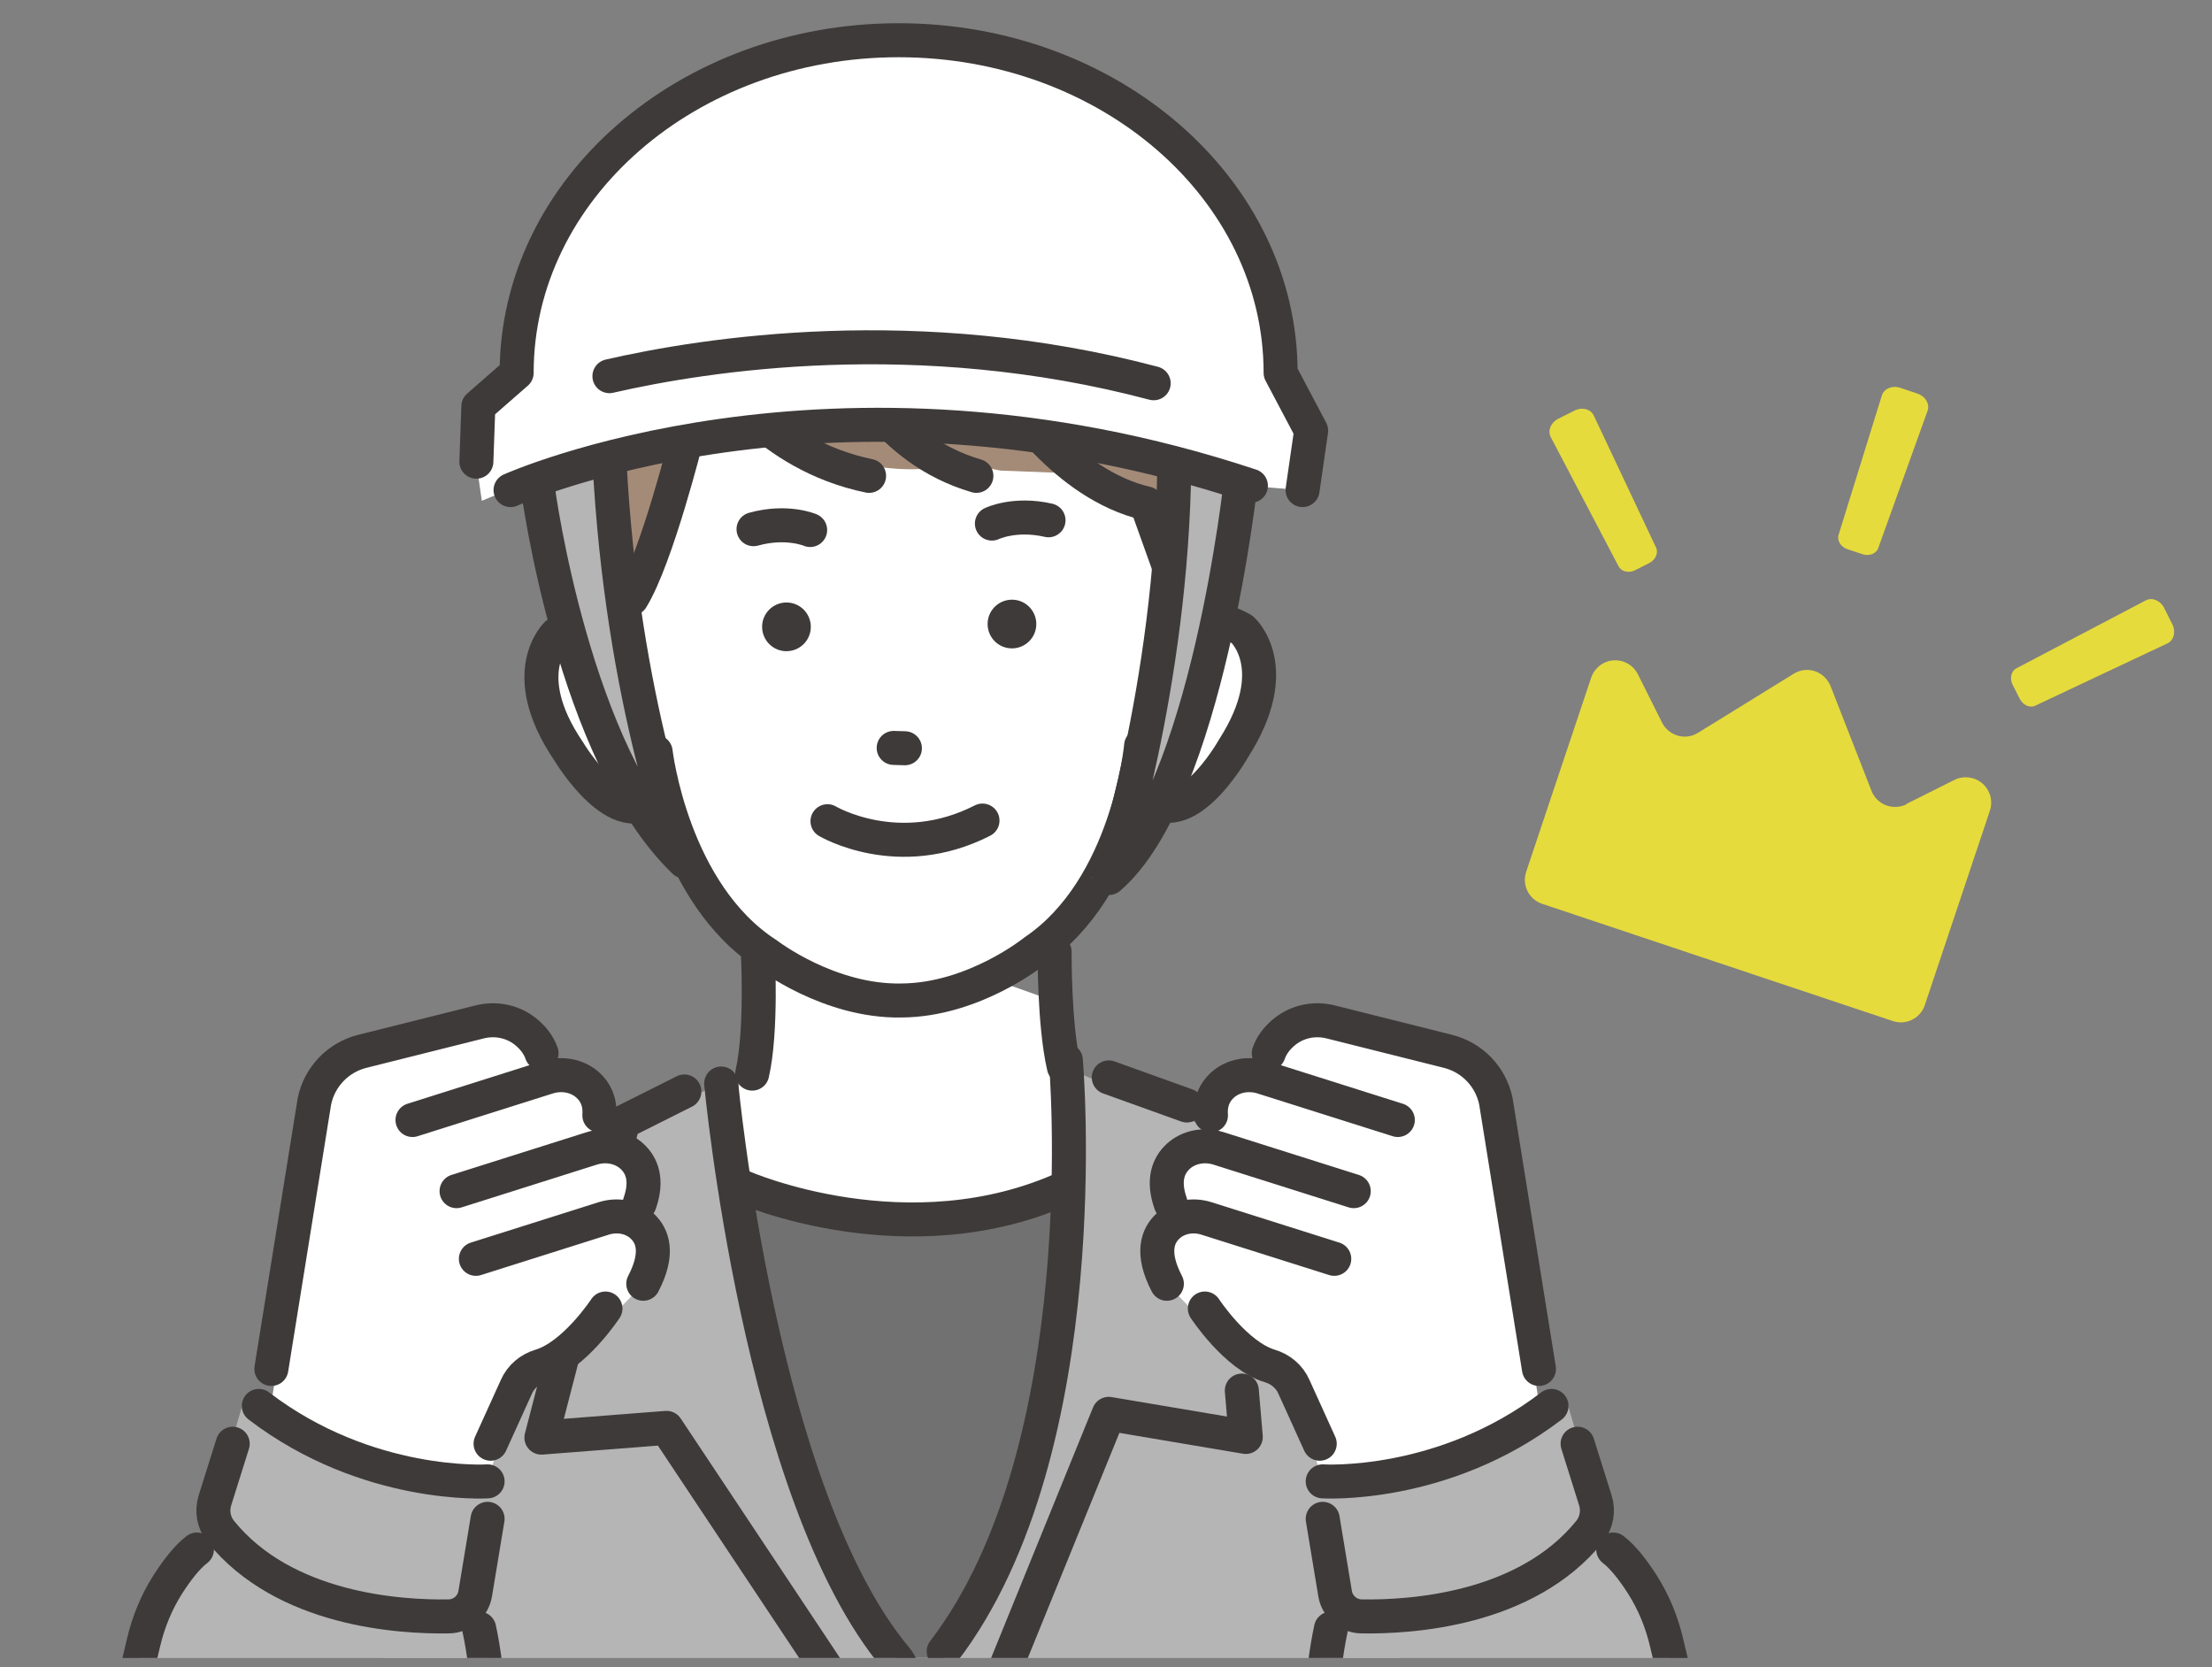 <svg width="134" height="101" viewBox="0 0 134 101" fill="none" xmlns="http://www.w3.org/2000/svg">
<rect x="0" y="0" width="134" height="101" fill="#808080" stroke="none"/>
<g clip-path="url(#clip0_2194_388)">
<path d="M64.448 64.627L84.038 72.897L81.348 87.627L56.708 99.137L64.448 64.627Z" fill="#B5B5B6"/>
<path d="M45.058 65.027L24.778 74.017L27.478 88.747L55.978 98.367L45.058 65.027Z" fill="#B5B5B6"/>
<path d="M45.908 58.307C45.908 58.307 45.128 64.887 44.078 68.917L46.718 82.927L55.688 107.517L62.288 89.297L64.568 72.987L64.598 68.917C64.598 68.917 63.708 65.597 64.598 60.907L53.048 56.797L45.908 58.297V58.307Z" fill="white"/>
<path d="M84.758 147.327L84.718 89.757L78.408 72.897L55.548 101.977L35.138 76.437L22.188 84.847L25.238 133.377L25.018 147.327H84.758Z" fill="#B5B5B6"/>
<path d="M61.098 13.307C61.098 13.307 43.938 5.607 35.358 20.797L33.888 26.887C33.888 26.887 32.878 36.637 38.268 38.407L56.968 33.107L61.108 13.297L61.098 13.307Z" fill="white"/>
<path d="M75.848 38.947C73.888 36.527 71.228 38.137 71.228 38.137L71.108 25.677L63.458 21.617L54.698 21.727L53.498 21.747L44.738 21.857L37.198 26.117L37.408 39.147C37.408 39.147 34.898 36.737 32.998 39.207C32.998 39.207 30.528 44.617 37.798 49.507C37.798 49.507 39.768 49.007 40.238 48.157C40.238 48.157 43.878 61.367 54.588 60.647C65.308 61.087 68.768 48.007 68.768 48.007C69.258 48.857 71.088 49.077 71.088 49.077C78.888 44.037 75.838 38.957 75.838 38.957L75.848 38.947Z" fill="white"/>
<path d="M36.438 37.567C36.438 37.567 28.538 21.897 42.798 13.387C42.798 13.387 51.978 8.187 61.598 13.997C61.598 13.997 76.078 14.447 74.518 28.927L71.898 38.557L36.428 37.567H36.438Z" fill="white"/>
<path d="M61.358 13.397C43.408 6.647 30.508 25.037 34.408 35.267L35.748 37.847L36.948 38.407L37.948 36.267L42.888 23.307C42.888 23.307 50.358 30.097 58.288 28.037L60.608 28.507L65.278 28.687L69.268 30.817L71.798 37.787L73.318 37.577L73.698 35.037C77.538 14.847 63.388 14.067 63.388 14.067L61.348 13.397H61.358Z" fill="#A48B78"/>
<path d="M69.128 45.167C69.128 45.167 68.358 53.767 62.668 57.617C62.668 57.617 59.018 60.577 54.618 60.607C50.228 60.697 46.498 57.827 46.498 57.827C40.708 54.117 39.718 45.547 39.718 45.547" stroke="#3E3A39" stroke-width="2.06" stroke-linecap="round" stroke-linejoin="round"/>
<path d="M60.088 31.717C60.088 31.717 61.468 31.047 63.518 31.517" stroke="#3E3A39" stroke-width="2.06" stroke-linecap="round" stroke-linejoin="round"/>
<path d="M49.078 32.107C49.078 32.107 47.668 31.497 45.648 32.057" stroke="#3E3A39" stroke-width="2.06" stroke-linecap="round" stroke-linejoin="round"/>
<path d="M50.128 49.747C50.128 49.747 54.428 52.307 59.518 49.707" stroke="#3E3A39" stroke-width="2.06" stroke-linecap="round" stroke-linejoin="round"/>
<path d="M61.318 39.277C60.508 39.287 59.838 38.637 59.828 37.817C59.818 37.007 60.468 36.337 61.288 36.327C62.098 36.317 62.768 36.967 62.778 37.787C62.788 38.597 62.138 39.267 61.318 39.277Z" fill="#3E3A39"/>
<path d="M47.658 39.447C46.848 39.457 46.178 38.807 46.168 37.987C46.158 37.177 46.808 36.507 47.628 36.497C48.438 36.487 49.108 37.137 49.118 37.957C49.128 38.767 48.478 39.437 47.658 39.447Z" fill="#3E3A39"/>
<path d="M54.818 45.327L54.138 45.307" stroke="#3E3A39" stroke-width="2.06" stroke-miterlimit="10" stroke-linecap="round"/>
<path d="M41.598 26.527C41.598 26.527 39.788 33.787 38.268 36.257" stroke="#3E3A39" stroke-width="2.06" stroke-linecap="round" stroke-linejoin="round"/>
<path d="M33.808 31.887C34.038 33.207 34.508 34.577 35.358 35.867" stroke="#3E3A39" stroke-width="2.06" stroke-linecap="round" stroke-linejoin="round"/>
<path d="M71.268 38.707C71.268 38.707 72.638 36.627 75.248 38.127C75.248 38.127 77.868 40.417 74.738 45.317C74.738 45.317 71.498 51.097 69.148 47.797" stroke="#3E3A39" stroke-width="2.06" stroke-linecap="round" stroke-linejoin="round"/>
<path d="M45.908 57.657C45.908 57.657 46.168 62.447 45.568 65.037" stroke="#3E3A39" stroke-width="2.06" stroke-linecap="round" stroke-linejoin="round"/>
<path d="M63.888 57.657C63.888 57.657 63.848 62.047 64.448 64.627" stroke="#3E3A39" stroke-width="2.06" stroke-linecap="round" stroke-linejoin="round"/>
<path d="M34.938 21.607C34.938 21.607 42.258 5.287 61.568 13.407" stroke="#3E3A39" stroke-width="2.06" stroke-linecap="round" stroke-linejoin="round"/>
<path d="M37.718 38.867C37.718 38.867 36.308 36.847 33.748 38.387C33.748 38.387 31.208 40.727 34.438 45.497C34.438 45.497 37.798 51.137 40.038 47.807" stroke="#3E3A39" stroke-width="2.06" stroke-linecap="round" stroke-linejoin="round"/>
<path d="M43.408 22.607C43.408 22.607 46.448 27.557 52.648 28.827" stroke="#3E3A39" stroke-width="2.06" stroke-linecap="round" stroke-linejoin="round"/>
<path d="M51.568 22.277C51.568 22.277 53.678 27.227 59.148 28.827" stroke="#3E3A39" stroke-width="2.06" stroke-linecap="round" stroke-linejoin="round"/>
<path d="M61.098 23.957C61.098 23.957 64.468 29.347 69.448 30.497L71.198 35.387" stroke="#3E3A39" stroke-width="2.06" stroke-linecap="round" stroke-linejoin="round"/>
<path d="M74.568 31.327C74.468 32.557 74.278 33.867 74.018 35.277" stroke="#3E3A39" stroke-width="2.06" stroke-linecap="round" stroke-linejoin="round"/>
<path d="M41.458 66.117L37.748 67.977L32.798 87.087L40.378 86.497L51.358 103.007" stroke="#3E3A39" stroke-width="2.06" stroke-linecap="round" stroke-linejoin="round"/>
<path d="M59.898 103.517L67.168 85.647L75.468 87.047L75.228 84.237" stroke="#3E3A39" stroke-width="2.06" stroke-linecap="round" stroke-linejoin="round"/>
<path d="M67.168 65.267L71.898 66.967" stroke="#3E3A39" stroke-width="2.06" stroke-linecap="round" stroke-linejoin="round"/>
<path d="M93.228 84.997L90.008 64.027L79.408 61.827C79.408 61.827 76.518 62.107 76.578 65.107C76.578 65.107 73.208 65.007 73.338 69.467C73.338 69.467 70.138 69.127 71.478 73.567C71.478 73.567 69.068 75.197 70.678 77.767L73.358 80.517L78.378 83.997L80.128 89.737C80.128 89.737 90.058 91.547 93.228 84.997Z" fill="white"/>
<path d="M94.908 84.867C88.318 89.897 78.888 90.147 78.888 90.147L80.888 96.527C81.018 97.317 81.698 97.897 82.488 97.907C85.458 97.957 92.458 97.527 96.308 92.757C96.728 92.237 96.858 91.527 96.658 90.887L94.908 84.857V84.867Z" fill="#B5B5B6"/>
<path d="M96.748 92.687C97.388 93.167 99.008 95.197 99.518 95.997C100.188 97.057 100.668 98.227 100.958 99.447L107.268 125.907C107.958 131.817 105.128 135.417 103.078 137.197C101.898 138.227 100.438 138.897 98.888 139.117C94.618 139.727 90.778 138.047 88.488 137.067C86.958 136.407 85.868 135.027 85.558 133.387L80.208 105.017C80.158 104.747 80.118 104.467 80.108 104.197C79.978 101.557 80.138 97.917 80.138 97.917L90.878 96.337L96.758 92.687H96.748Z" fill="#B5B5B6"/>
<path d="M80.128 89.737C80.128 89.737 87.398 90.207 93.988 85.167" stroke="#3E3A39" stroke-width="2.06" stroke-miterlimit="10" stroke-linecap="round"/>
<path d="M80.128 92.007L80.878 96.537C81.008 97.327 81.688 97.907 82.478 97.917C85.448 97.967 92.448 97.537 96.298 92.767C96.718 92.247 96.848 91.537 96.648 90.897L95.568 87.457" stroke="#3E3A39" stroke-width="2.06" stroke-miterlimit="10" stroke-linecap="round"/>
<path d="M80.628 98.657C80.628 98.657 79.968 101.567 80.098 104.207C80.108 104.487 80.148 104.757 80.198 105.027L85.548 133.397C85.858 135.037 86.948 136.417 88.478 137.077C90.768 138.057 94.598 139.737 98.878 139.127C100.428 138.907 101.888 138.237 103.068 137.207C105.118 135.427 107.948 131.827 107.258 125.917L100.948 99.457C100.658 98.237 100.178 97.067 99.508 96.007C98.998 95.207 98.358 94.347 97.728 93.867" stroke="#3E3A39" stroke-width="2.06" stroke-miterlimit="10" stroke-linecap="round"/>
<path d="M93.228 82.927L90.618 66.707C90.308 65.227 89.188 64.057 87.718 63.687L80.618 61.907C79.598 61.647 78.518 61.887 77.728 62.577C77.358 62.897 77.028 63.307 76.858 63.807" stroke="#3E3A39" stroke-width="2.06" stroke-miterlimit="10" stroke-linecap="round"/>
<path d="M84.678 67.847L76.488 65.257C75.638 64.987 74.688 65.147 74.038 65.747C73.618 66.137 73.298 66.707 73.358 67.567" stroke="#3E3A39" stroke-width="2.06" stroke-miterlimit="10" stroke-linecap="round"/>
<path d="M82.008 72.157L73.818 69.567C72.968 69.297 72.018 69.457 71.368 70.057C70.798 70.587 70.408 71.467 70.918 72.907" stroke="#3E3A39" stroke-width="2.06" stroke-miterlimit="10" stroke-linecap="round"/>
<path d="M80.828 76.257L73.078 73.807C72.278 73.557 71.378 73.697 70.758 74.267C70.118 74.857 69.718 75.907 70.688 77.767" stroke="#3E3A39" stroke-width="2.06" stroke-miterlimit="10" stroke-linecap="round"/>
<path d="M72.988 79.267C72.988 79.267 74.858 82.127 76.928 82.747C77.568 82.937 78.108 83.387 78.378 83.997L79.948 87.457" stroke="#3E3A39" stroke-width="2.06" stroke-miterlimit="10" stroke-linecap="round"/>
<path d="M16.438 84.997L19.658 64.027L30.258 61.827C30.258 61.827 33.148 62.107 33.088 65.107C33.088 65.107 36.458 65.007 36.328 69.467C36.328 69.467 39.528 69.127 38.188 73.567C38.188 73.567 40.598 75.197 38.988 77.767L36.308 80.517L31.288 83.997L29.538 89.737C29.538 89.737 19.608 91.547 16.438 84.997Z" fill="white"/>
<path d="M14.758 84.867C21.348 89.897 30.778 90.147 30.778 90.147L28.778 96.527C28.648 97.317 27.968 97.897 27.178 97.907C24.208 97.957 17.208 97.527 13.358 92.757C12.938 92.237 12.808 91.527 13.008 90.887L14.758 84.857V84.867Z" fill="#B5B5B6"/>
<path d="M12.918 92.687C12.278 93.167 10.658 95.197 10.148 95.997C9.478 97.057 8.998 98.227 8.708 99.447L2.398 125.907C1.708 131.817 4.538 135.417 6.588 137.197C7.768 138.227 9.228 138.897 10.778 139.117C15.048 139.727 18.888 138.047 21.178 137.067C22.708 136.407 23.798 135.027 24.108 133.387L29.458 105.017C29.508 104.747 29.548 104.467 29.558 104.197C29.688 101.557 29.528 97.917 29.528 97.917L18.788 96.337L12.908 92.687H12.918Z" fill="#B5B5B6"/>
<path d="M29.538 89.737C29.538 89.737 22.268 90.207 15.678 85.167" stroke="#3E3A39" stroke-width="2.06" stroke-miterlimit="10" stroke-linecap="round"/>
<path d="M29.538 92.007L28.788 96.537C28.658 97.327 27.978 97.907 27.188 97.917C24.218 97.967 17.218 97.537 13.368 92.767C12.948 92.247 12.818 91.537 13.018 90.897L14.098 87.457" stroke="#3E3A39" stroke-width="2.06" stroke-miterlimit="10" stroke-linecap="round"/>
<path d="M29.028 98.657C29.028 98.657 29.688 101.567 29.558 104.207C29.548 104.487 29.508 104.757 29.458 105.027L24.108 133.397C23.798 135.037 22.708 136.417 21.178 137.077C18.888 138.057 15.058 139.737 10.778 139.127C9.228 138.907 7.768 138.237 6.588 137.207C4.538 135.427 1.708 131.827 2.398 125.917L8.708 99.457C8.998 98.237 9.478 97.067 10.148 96.007C10.658 95.207 11.298 94.347 11.928 93.867" stroke="#3E3A39" stroke-width="2.06" stroke-miterlimit="10" stroke-linecap="round"/>
<path d="M16.438 82.927L19.048 66.707C19.358 65.227 20.478 64.057 21.948 63.687L29.048 61.907C30.068 61.647 31.148 61.887 31.938 62.577C32.308 62.897 32.638 63.307 32.808 63.807" stroke="#3E3A39" stroke-width="2.06" stroke-miterlimit="10" stroke-linecap="round"/>
<path d="M24.988 67.847L33.178 65.257C34.028 64.987 34.978 65.147 35.628 65.747C36.048 66.137 36.368 66.707 36.308 67.567" stroke="#3E3A39" stroke-width="2.06" stroke-miterlimit="10" stroke-linecap="round"/>
<path d="M27.658 72.157L35.848 69.567C36.698 69.297 37.648 69.457 38.298 70.057C38.868 70.587 39.258 71.467 38.748 72.907" stroke="#3E3A39" stroke-width="2.06" stroke-miterlimit="10" stroke-linecap="round"/>
<path d="M28.828 76.257L36.578 73.807C37.378 73.557 38.278 73.697 38.898 74.267C39.538 74.857 39.938 75.907 38.968 77.767" stroke="#3E3A39" stroke-width="2.06" stroke-miterlimit="10" stroke-linecap="round"/>
<path d="M36.678 79.267C36.678 79.267 34.808 82.127 32.738 82.747C32.098 82.937 31.558 83.387 31.288 83.997L29.718 87.457" stroke="#3E3A39" stroke-width="2.06" stroke-miterlimit="10" stroke-linecap="round"/>
<path d="M32.798 28.827L37.218 27.717C37.218 27.717 38.248 47.507 41.458 52.187C41.458 52.187 34.498 49.737 32.798 28.827Z" fill="#B5B5B6"/>
<path d="M75.228 28.527L71.198 27.717C71.198 27.717 69.328 48.507 66.118 53.197C66.118 53.197 73.518 49.447 75.218 28.537L75.228 28.527Z" fill="#B5B5B6"/>
<path d="M32.598 29.677C32.598 29.677 34.738 45.747 41.458 52.187C41.458 52.187 37.668 42.647 36.918 27.857" stroke="#3E3A39" stroke-width="2.06" stroke-linecap="round" stroke-linejoin="round"/>
<path d="M75.178 29.067C75.178 29.067 73.148 48.067 67.178 53.187C67.178 53.187 71.008 41.687 71.138 28.057" stroke="#3E3A39" stroke-width="2.06" stroke-linecap="round" stroke-linejoin="round"/>
<path d="M78.898 29.687L79.418 26.087L77.568 22.587C77.568 11.457 67.208 2.437 54.428 2.437C41.648 2.437 31.288 11.457 31.288 22.587L28.968 24.617L28.848 27.967L29.188 30.337C29.188 30.337 40.098 25.477 55.638 25.737C55.638 25.737 68.058 25.417 75.768 29.437L78.888 29.697L78.898 29.687Z" fill="white"/>
<path d="M30.928 29.687C30.928 29.687 50.288 20.967 75.778 29.427" stroke="#3E3A39" stroke-width="2.06" stroke-miterlimit="10" stroke-linecap="round"/>
<path d="M36.918 22.787C42.708 21.457 55.618 19.427 69.888 23.217" stroke="#3E3A39" stroke-width="2.06" stroke-linecap="round" stroke-linejoin="round"/>
<path d="M28.858 27.967L28.978 24.617L31.298 22.587C31.298 11.457 41.658 2.437 54.438 2.437C67.218 2.437 77.578 11.457 77.578 22.587L79.428 26.087L78.908 29.687" stroke="#3E3A39" stroke-width="2.06" stroke-linecap="round" stroke-linejoin="round"/>
<path d="M44.508 71.907C44.508 71.907 58.208 77.147 64.868 71.177C64.868 71.177 62.988 98.357 54.828 102.467L54.278 100.437C54.278 100.437 43.418 83.177 44.518 71.907H44.508Z" fill="#727171"/>
<path d="M43.688 65.637C43.688 65.637 46.018 90.597 54.268 100.437C54.588 100.827 54.768 101.307 54.778 101.817C54.828 106.397 55.098 129.577 55.298 147.327" stroke="#3E3A39" stroke-width="2.06" stroke-miterlimit="10" stroke-linecap="round"/>
<path d="M64.568 64.227C64.568 64.227 66.608 87.717 57.168 100.037" stroke="#3E3A39" stroke-width="2.06" stroke-miterlimit="10" stroke-linecap="round"/>
<path d="M44.998 71.907C44.998 71.907 55.048 76.327 64.638 71.907" stroke="#3E3A39" stroke-width="2.06" stroke-linecap="round" stroke-linejoin="round"/>
<path d="M115.494 48.722C115.104 48.913 114.664 48.932 114.254 48.782C113.854 48.633 113.534 48.312 113.374 47.913L110.894 41.562C110.724 41.142 110.384 40.812 109.954 40.663C109.524 40.513 109.054 40.572 108.664 40.812L102.864 44.392C102.494 44.623 102.054 44.682 101.634 44.562C101.224 44.443 100.874 44.153 100.684 43.773L99.224 40.852C98.944 40.292 98.364 39.962 97.744 40.002C97.124 40.042 96.594 40.462 96.394 41.042L92.454 52.812C92.184 53.612 92.614 54.483 93.424 54.752L104.044 58.303L114.664 61.852C115.464 62.123 116.334 61.693 116.604 60.883L120.544 49.112C120.744 48.523 120.564 47.873 120.094 47.462C119.624 47.053 118.954 46.972 118.404 47.242L115.484 48.703L115.494 48.722Z" fill="#E6DB3C"/>
<path d="M113.794 33.182C113.674 33.532 113.244 33.712 112.824 33.572L111.924 33.273C111.504 33.133 111.264 32.733 111.384 32.383L114.004 23.942C114.144 23.532 114.634 23.332 115.114 23.492L116.154 23.843C116.634 24.003 116.914 24.462 116.774 24.872L113.784 33.193L113.794 33.182Z" fill="#E6DB3C"/>
<path d="M100.314 33.153C100.484 33.483 100.294 33.913 99.904 34.112L99.054 34.542C98.664 34.742 98.204 34.623 98.044 34.292L93.934 26.462C93.744 26.082 93.954 25.582 94.404 25.363L95.384 24.872C95.834 24.642 96.354 24.773 96.544 25.163L100.314 33.153Z" fill="#E6DB3C"/>
<path d="M123.314 42.742C122.984 42.913 122.554 42.722 122.354 42.333L121.924 41.483C121.724 41.093 121.834 40.633 122.174 40.472L130.004 36.362C130.384 36.172 130.884 36.383 131.104 36.833L131.594 37.812C131.824 38.263 131.694 38.782 131.304 38.972L123.304 42.742H123.314Z" fill="#E6DB3C"/>
</g>
<defs>
<clipPath id="clip0_2194_388">
<rect width="133.416" height="100" fill="white" transform="translate(0.292 0.437)"/>
</clipPath>
</defs>
</svg>
